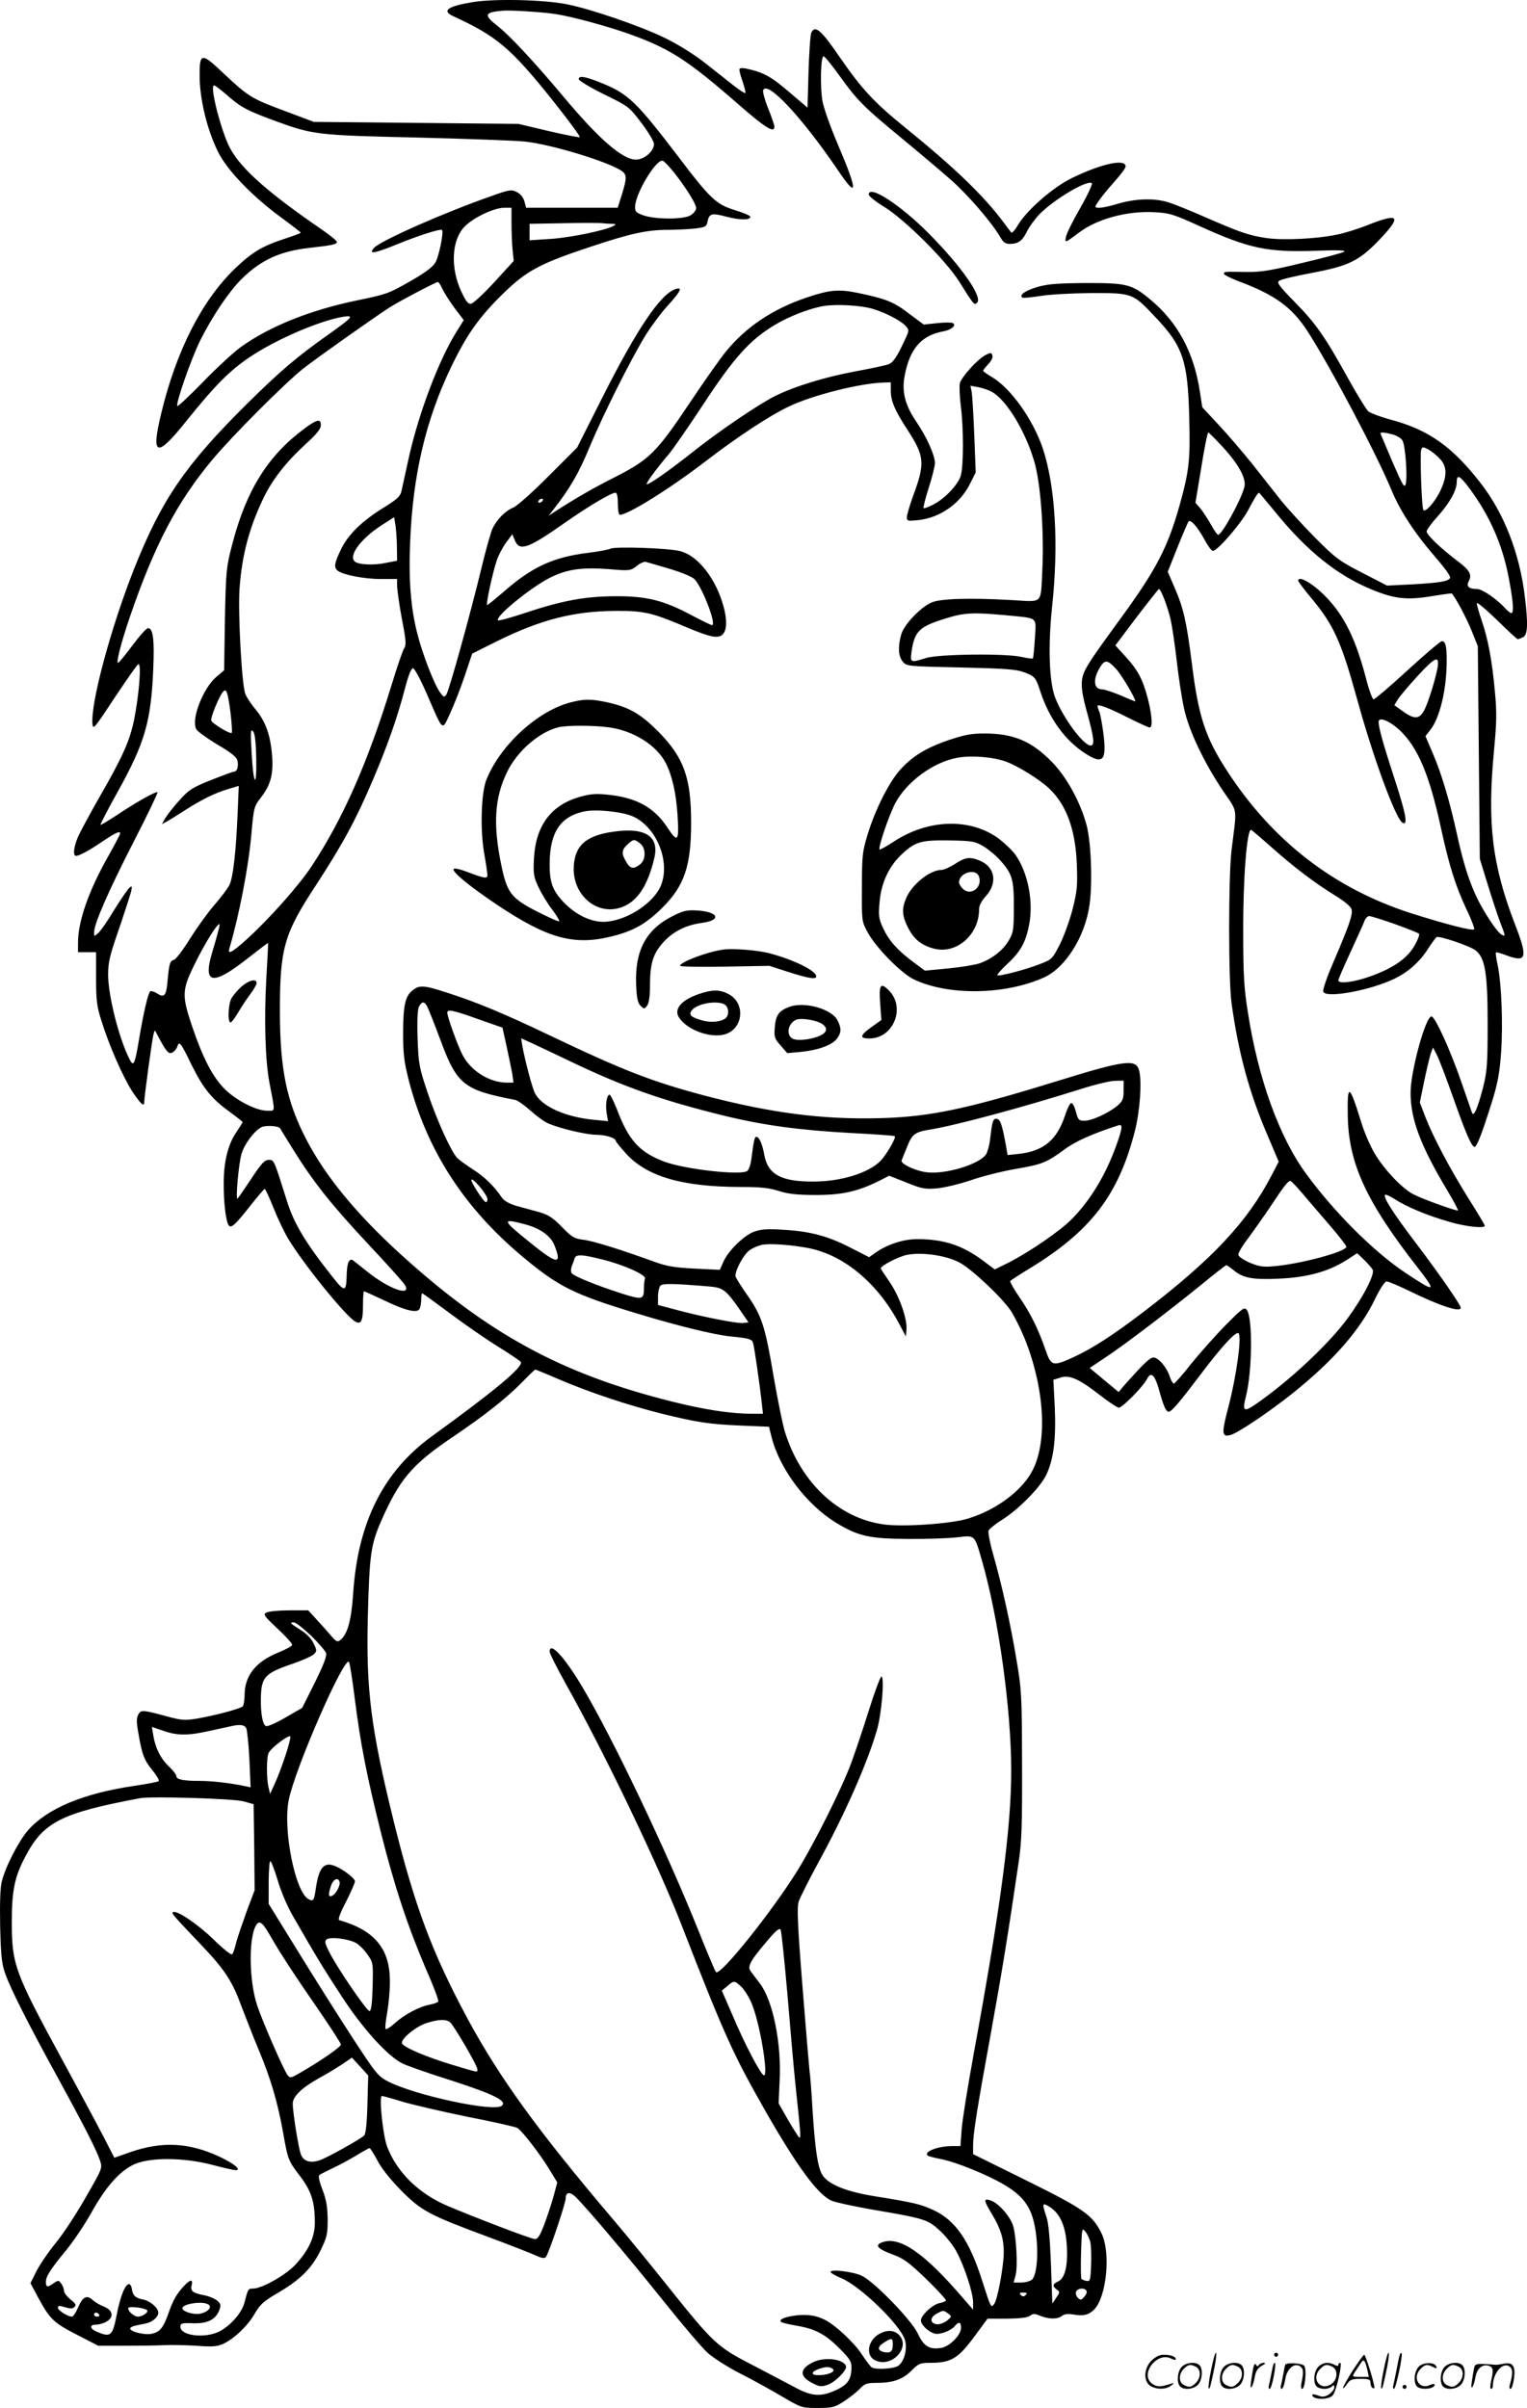 <svg version="1.0" xmlns="http://www.w3.org/2000/svg"
  viewBox="0 0 760.886 1200.047"
 preserveAspectRatio="xMidYMid meet">
<g transform="translate(-1.125,1200.547) scale(0.1,-0.1)"
fill="#000000" stroke="none">
<path d="M2367 11995 c-126 -21 -157 -43 -96 -71 214 -98 285 -158 488 -411
83 -104 146 -190 141 -191 -6 -2 -77 12 -158 31 l-147 35 -510 5 -510 5 -149
56 c-161 60 -178 70 -303 188 -110 104 -118 102 -117 -22 2 -116 38 -262 91
-370 45 -92 170 -222 316 -329 53 -39 97 -73 97 -75 0 -3 -37 -16 -82 -31
-112 -37 -160 -66 -247 -149 -164 -159 -291 -408 -366 -719 -53 -218 -24 -227
127 -37 139 173 214 249 314 316 133 89 349 182 467 201 55 8 45 -3 -73 -87
-163 -115 -246 -187 -411 -350 -305 -303 -422 -474 -559 -818 -117 -296 -218
-672 -208 -775 3 -30 10 -21 109 129 59 89 112 165 119 169 17 10 5 -146 -20
-274 -22 -107 -56 -185 -176 -393 -46 -81 -93 -168 -104 -193 -22 -51 -26 -95
-10 -95 16 0 68 28 132 72 66 44 88 54 88 40 0 -5 -27 -56 -59 -113 -98 -173
-151 -325 -151 -431 l0 -48 45 0 45 0 0 -129 c0 -112 4 -141 26 -211 39 -126
109 -284 155 -355 43 -64 59 -78 59 -51 0 24 40 320 47 340 5 19 6 19 15 0 48
-91 59 -104 78 -94 10 5 22 19 25 31 9 28 17 19 70 -91 58 -117 99 -169 187
-233 37 -27 68 -51 68 -54 0 -2 -13 -23 -29 -47 -43 -61 -64 -146 -65 -251 -1
-98 10 -192 24 -215 12 -19 32 -1 113 102 34 43 64 78 67 78 4 0 23 -42 44
-94 20 -51 53 -120 72 -152 76 -127 289 -390 336 -415 29 -16 38 3 38 84 0 37
2 67 5 67 3 0 47 -20 98 -44 105 -51 165 -66 178 -45 5 8 9 29 9 47 0 17 2 32
5 32 3 0 64 -45 137 -99 72 -54 180 -129 240 -166 60 -37 111 -72 114 -77 15
-23 -126 -141 -445 -372 -240 -175 -367 -428 -390 -782 -9 -134 -28 -203 -64
-232 -13 -11 -20 -9 -44 19 -15 18 -48 55 -72 81 l-44 48 -94 0 c-52 0 -103
-5 -114 -11 -18 -9 -13 -16 56 -81 42 -39 74 -75 72 -81 -2 -6 -34 -23 -71
-38 -110 -45 -165 -114 -166 -209 0 -25 -4 -50 -8 -57 -8 -12 -129 -45 -232
-63 -57 -9 -75 -8 -145 11 -125 34 -132 34 -145 9 -9 -17 -9 -38 0 -88 19
-111 29 -138 70 -188 22 -27 36 -51 32 -55 -4 -4 -57 -14 -117 -23 -256 -37
-437 -112 -534 -222 -47 -54 -113 -182 -131 -256 -8 -30 -10 -109 -8 -225 4
-151 8 -187 27 -238 27 -76 117 -253 264 -521 134 -245 189 -354 207 -407 12
-37 11 -39 -72 -183 -45 -80 -113 -183 -150 -228 -37 -45 -80 -109 -96 -141
l-29 -58 38 -71 c59 -109 77 -126 193 -186 l107 -55 132 0 c73 0 161 1 197 3
36 2 108 0 160 -3 74 -6 103 -4 130 8 53 22 128 93 161 153 26 44 43 60 107
98 115 66 175 124 219 213 33 68 37 82 37 156 -1 63 -6 98 -26 150 -18 47 -22
69 -14 74 6 4 38 20 71 36 33 15 85 44 116 63 31 19 59 34 62 34 3 0 21 -28
39 -62 20 -39 65 -95 118 -149 101 -102 138 -122 435 -232 110 -41 217 -83
238 -93 26 -12 40 -15 48 -7 13 13 99 268 99 293 0 30 20 34 47 9 48 -45 262
-298 437 -517 96 -120 197 -239 224 -263 27 -24 100 -71 163 -103 63 -32 157
-84 209 -115 94 -55 96 -56 175 -56 74 0 85 3 130 32 28 18 64 46 80 63 25 26
35 30 84 30 82 0 130 17 174 61 37 37 43 39 101 39 96 1 132 22 211 129 l67
91 97 0 c66 1 102 5 114 14 16 12 24 12 52 0 43 -17 85 -18 108 0 11 9 30 11
55 7 52 -9 77 -3 105 24 62 63 84 283 37 380 -45 92 -88 122 -375 264 l-265
131 0 42 c0 59 19 180 89 563 54 298 86 494 138 850 15 99 18 183 17 485 -1
347 -2 373 -28 525 -30 181 -73 374 -116 524 -16 56 -26 109 -23 118 3 8 33
33 67 54 84 53 191 162 221 225 36 76 49 177 42 336 l-7 137 35 11 c45 15 93
-6 199 -89 43 -33 85 -61 92 -61 18 0 121 105 140 142 20 40 39 23 60 -51 23
-84 35 -111 49 -111 14 0 53 46 162 190 103 137 174 213 186 201 16 -16 -10
-209 -49 -360 -37 -141 -36 -159 9 -147 35 9 186 110 307 206 204 163 338 316
413 472 23 48 48 87 57 87 8 1 57 -20 109 -45 157 -77 261 -111 261 -86 0 14
-108 170 -221 319 -113 149 -163 226 -157 243 1 5 23 -4 48 -20 58 -38 162
-82 274 -114 82 -24 176 -34 176 -19 0 3 -36 64 -81 135 -96 154 -176 306
-215 406 l-28 73 23 112 c13 62 28 123 33 137 l10 25 20 -39 c11 -22 47 -117
80 -210 63 -179 92 -246 107 -246 12 0 40 76 88 229 28 91 37 143 44 241 10
145 2 337 -16 430 -8 36 -12 67 -10 69 3 2 24 -4 48 -13 105 -40 113 -17 48
151 -115 299 -140 504 -105 872 13 138 14 187 4 291 -14 156 -35 265 -66 354
-13 38 -24 76 -24 85 0 8 44 -29 99 -82 54 -53 101 -97 105 -97 4 0 16 5 27
10 23 13 25 66 8 205 -26 212 -102 408 -214 555 -144 188 -263 273 -454 324
-52 14 -102 33 -112 42 -10 9 -55 82 -100 163 -116 210 -161 274 -266 381 -79
81 -91 97 -78 106 9 7 81 24 161 39 187 35 237 60 338 165 113 119 101 136
-55 75 -49 -20 -120 -42 -157 -49 -100 -21 -267 -29 -349 -17 -89 13 -131 28
-297 100 -72 32 -156 66 -186 76 -71 24 -165 22 -255 -4 -69 -21 -115 -27
-115 -15 0 10 42 66 97 127 29 33 53 65 53 73 0 40 -120 14 -268 -58 -94 -46
-225 -160 -269 -235 -14 -24 -29 -41 -33 -36 -3 4 -22 28 -40 53 -101 134
-242 270 -490 471 -155 126 -214 190 -324 349 -93 136 -123 162 -142 123 -5
-10 -11 -98 -14 -196 l-5 -178 -94 80 c-89 76 -125 96 -213 115 -15 3 -29 3
-32 -2 -2 -4 4 -32 15 -61 10 -30 17 -57 14 -59 -2 -3 -27 13 -54 34 -27 21
-91 72 -142 112 -58 46 -135 94 -204 128 -121 59 -367 144 -488 168 -112 23
-360 29 -470 11z m415 -60 c77 -12 232 -54 339 -90 222 -77 309 -132 569 -359
135 -118 180 -146 180 -112 0 8 -14 49 -31 91 -17 42 -28 83 -25 91 20 51 194
-136 372 -398 100 -149 101 -109 3 121 -41 96 -75 192 -80 226 -12 74 -8 220
6 220 6 0 40 -43 78 -95 88 -123 121 -157 307 -310 85 -70 199 -166 252 -213
90 -81 200 -209 244 -284 14 -25 25 -33 47 -33 42 0 63 15 86 63 11 23 40 62
63 86 74 75 240 173 260 153 4 -4 -22 -60 -58 -123 -36 -62 -68 -127 -71 -143
-7 -33 -5 -32 63 19 90 69 240 110 375 103 78 -4 95 -9 229 -70 247 -112 338
-131 583 -122 108 4 147 2 136 -5 -9 -6 -103 -31 -209 -56 -157 -38 -207 -46
-278 -45 -112 2 -112 2 -112 -9 0 -5 33 -22 73 -37 181 -68 264 -128 342 -247
110 -169 345 -613 419 -792 44 -107 118 -219 221 -338 43 -49 75 -93 72 -101
-7 -18 -51 -25 -193 -33 l-121 -6 -124 64 c-115 59 -132 72 -234 174 -60 61
-137 145 -170 186 -33 42 -99 125 -146 185 -48 60 -123 147 -167 194 l-80 86
-12 78 c-29 194 -111 346 -246 458 -93 77 -115 83 -319 83 -144 -1 -192 -5
-242 -19 -61 -18 -93 -39 -79 -53 3 -4 43 0 89 7 48 8 155 14 257 15 207 0
205 1 324 -126 131 -139 156 -213 163 -490 6 -216 0 -269 -48 -442 -59 -209
-115 -318 -289 -557 -175 -240 -193 -268 -198 -321 -3 -33 5 -79 27 -158 34
-124 38 -161 17 -161 -36 0 -138 138 -177 239 -30 78 -36 258 -15 455 33 309
16 596 -46 785 -49 146 -160 302 -255 358 -24 14 -43 28 -43 31 0 3 12 18 26
33 16 17 24 34 20 44 -5 14 -9 14 -34 1 -39 -20 -120 -109 -128 -141 -3 -14
-1 -66 5 -114 14 -110 14 -294 0 -345 -13 -45 -79 -116 -139 -146 -23 -12 -44
-19 -47 -17 -2 3 9 48 26 101 17 53 31 109 31 124 -1 40 -40 128 -93 206 -56
82 -73 150 -58 228 25 135 83 202 192 222 41 7 67 30 49 41 -6 4 -42 4 -79 0
l-67 -7 -75 56 c-76 58 -115 73 -255 102 -92 19 -140 15 -249 -22 -172 -57
-307 -148 -407 -271 -30 -37 -114 -156 -185 -263 -160 -239 -197 -275 -363
-360 -109 -55 -195 -104 -305 -175 l-30 -20 27 35 c78 100 124 178 176 305 68
163 209 445 281 561 28 45 77 111 111 148 64 71 74 92 38 81 -74 -23 -191
-195 -365 -540 l-126 -250 -142 -142 c-78 -79 -157 -149 -176 -157 -39 -16
-80 -57 -103 -103 -8 -17 -34 -107 -56 -200 -57 -235 -161 -610 -175 -630 -10
-14 -14 -12 -32 13 -29 41 -88 194 -112 291 -33 127 -44 269 -36 456 13 335
78 611 205 875 78 162 141 250 259 365 118 115 184 150 448 237 191 63 269 80
374 80 36 0 94 3 128 6 59 7 62 9 68 36 8 40 22 43 96 23 65 -17 118 -17 117
0 0 6 -34 20 -76 33 -94 29 -123 56 -283 267 -205 269 -248 311 -373 363 -87
36 -123 43 -123 23 0 -7 56 -41 125 -75 124 -61 125 -61 188 -144 34 -45 62
-92 62 -104 0 -36 -48 -78 -90 -78 -67 0 -186 104 -362 315 -140 167 -266 303
-326 350 -72 56 -68 69 23 77 36 4 207 -7 267 -17z m-1638 -405 c69 -60 96
-75 246 -130 181 -66 206 -69 700 -80 245 -6 486 -15 537 -20 130 -14 408 -98
480 -145 28 -19 29 -35 3 -119 l-21 -66 -228 0 -228 0 -9 33 c-6 20 -20 37
-39 46 -26 13 -37 11 -129 -22 -231 -81 -549 -221 -581 -257 -30 -33 -1 -29
110 16 112 46 222 81 229 73 9 -10 -16 -135 -34 -163 -13 -22 -55 -53 -128
-94 -101 -58 -117 -64 -254 -92 -240 -49 -444 -131 -588 -235 -36 -26 -120
-104 -187 -173 -67 -69 -125 -123 -128 -120 -10 10 70 239 115 329 61 121 140
238 203 302 97 96 191 140 339 157 117 13 138 18 138 30 0 5 -34 33 -76 62
-268 184 -401 302 -456 404 -44 82 -104 314 -80 314 5 0 35 -23 66 -50z m2229
-388 c61 -79 107 -153 107 -174 0 -10 -12 -26 -27 -35 -34 -22 -177 -22 -238
0 -35 13 -40 18 -39 45 4 69 107 238 138 226 8 -3 34 -31 59 -62z m-813 -246
c0 -40 2 -100 5 -132 l6 -59 -96 -105 c-53 -58 -105 -106 -116 -108 -15 -3
-25 10 -48 58 -57 120 -50 260 16 327 45 45 146 93 196 93 l37 0 0 -74z m504
-6 c18 -1 18 -2 5 -10 -38 -22 -212 -58 -311 -65 l-108 -7 0 41 0 41 168 3
c92 2 180 2 196 0 16 -2 38 -3 50 -3z m-849 -323 c8 -18 35 -61 60 -95 l47
-62 -30 -48 c-92 -143 -197 -420 -247 -652 -15 -69 -30 -138 -34 -155 -6 -24
-24 -40 -89 -80 -107 -66 -178 -135 -213 -210 -32 -67 -35 -87 -16 -103 25
-21 132 -42 214 -42 l83 0 0 -37 c1 -21 11 -94 24 -163 21 -108 22 -128 11
-146 -8 -12 -37 -98 -65 -190 -116 -378 -240 -659 -395 -894 -66 -100 -213
-265 -328 -369 -69 -62 -92 -75 -83 -43 48 162 95 404 109 562 13 144 13 145
50 193 47 62 61 113 54 207 -8 101 -32 169 -80 227 -22 26 -46 62 -53 79 -18
42 -38 411 -29 529 12 163 47 296 116 442 46 97 113 183 214 276 54 49 75 75
75 93 0 35 -20 30 -88 -21 -178 -134 -285 -306 -354 -574 -29 -111 -31 -128
-36 -371 l-4 -255 -39 -33 c-67 -58 -126 -211 -100 -260 6 -12 54 -46 105 -77
67 -39 96 -62 100 -79 7 -28 -1 -56 -16 -56 -6 0 -57 -19 -115 -42 -93 -37
-110 -48 -156 -99 -29 -31 -60 -72 -71 -89 l-18 -32 22 12 c13 7 52 31 89 55
87 56 154 89 219 108 l53 16 -6 -142 c-8 -187 -22 -312 -40 -351 -8 -17 -42
-62 -76 -101 -33 -38 -88 -115 -122 -169 -33 -54 -69 -101 -79 -104 -20 -5
-24 -19 -32 -106 -6 -72 -16 -85 -51 -62 -14 9 -30 14 -35 11 -10 -6 -33 -102
-56 -240 -21 -125 -27 -138 -47 -99 -53 104 -107 317 -107 423 1 66 5 86 64
256 24 72 47 143 51 159 5 26 4 28 -9 17 -8 -7 -42 -56 -75 -109 -32 -54 -68
-106 -80 -116 -21 -19 -21 -19 -21 3 0 42 72 207 196 449 69 134 123 247 120
249 -6 7 -111 -52 -206 -116 -41 -27 -76 -48 -78 -46 -2 2 37 77 87 167 135
243 165 349 176 612 6 145 -1 201 -26 201 -8 0 -42 -38 -77 -85 -35 -47 -67
-86 -72 -88 -12 -5 13 96 58 228 123 359 235 573 411 784 100 120 357 377 451
453 65 51 347 251 435 308 42 27 228 125 238 125 4 0 14 -15 22 -33z m2146
-101 c63 -19 140 -59 163 -85 20 -22 19 -22 -19 -101 -27 -56 -46 -82 -64 -89
-14 -6 -89 -22 -166 -36 -152 -28 -308 -76 -405 -125 -83 -42 -283 -178 -408
-278 -115 -91 -221 -166 -228 -159 -5 4 46 74 112 152 23 28 102 142 176 255
146 222 226 311 345 383 71 44 174 84 246 97 65 11 187 4 248 -14z m89 -408
c0 -51 20 -98 82 -193 87 -134 90 -167 28 -334 -16 -45 -30 -92 -30 -103 0
-19 4 -20 54 -15 111 11 213 83 262 184 l27 54 -7 185 c-4 102 -10 199 -13
216 l-6 31 39 -7 c21 -4 50 -14 65 -22 72 -37 169 -194 214 -349 32 -108 49
-350 40 -540 -9 -175 7 -159 -154 -150 -213 12 -359 7 -400 -13 -55 -25 -135
-110 -149 -158 -17 -60 -15 -108 7 -135 19 -24 21 -24 288 -30 219 -5 277 -9
315 -23 56 -21 60 -26 83 -96 44 -135 123 -245 225 -310 87 -56 106 -35 90 95
-6 47 -15 97 -20 111 -6 14 -10 28 -10 31 0 12 60 -11 152 -58 54 -27 102 -49
108 -49 16 0 12 60 -9 143 -26 98 -49 142 -111 210 l-51 56 106 141 c59 77
109 140 111 140 10 0 44 -89 58 -151 8 -35 22 -129 31 -209 9 -80 25 -185 36
-234 23 -110 100 -271 194 -411 76 -113 70 -76 43 -295 -16 -132 -16 -651 0
-765 35 -251 89 -448 179 -657 l56 -132 -34 -65 c-120 -233 -296 -421 -639
-683 -155 -118 -251 -180 -345 -224 -108 -50 -116 -48 -144 34 -36 103 -73
180 -129 261 -28 41 -49 78 -47 82 3 4 50 35 105 68 299 184 435 363 516 679
26 100 36 251 21 304 -16 57 -71 50 -404 -53 -456 -141 -636 -179 -883 -186
-288 -8 -545 25 -880 113 -262 70 -402 124 -775 302 -230 110 -359 163 -508
211 -114 37 -136 38 -170 11 -37 -29 -47 -76 -47 -217 0 -102 5 -140 29 -235
90 -344 272 -628 561 -871 183 -154 259 -192 577 -288 211 -64 386 -106 466
-114 91 -9 105 -13 111 -33 6 -20 32 -201 42 -289 l7 -63 -59 0 c-101 0 -233
20 -396 61 -550 138 -913 336 -1353 736 -218 199 -373 387 -468 571 -98 189
-131 349 -131 642 0 310 21 382 179 623 133 204 200 327 284 525 73 171 122
311 159 452 18 69 32 105 41 105 8 0 37 -54 70 -130 83 -191 74 -183 115 -95
19 41 52 125 73 187 l37 111 122 61 c218 108 383 151 594 152 133 1 178 -9
315 -66 134 -57 172 -68 200 -61 44 11 46 90 5 200 -44 116 -123 206 -200 225
-58 15 -325 24 -347 12 -11 -5 -63 -15 -114 -21 -170 -21 -277 -70 -416 -192
-43 -37 -81 -68 -84 -68 -8 0 25 154 47 221 8 25 29 65 46 89 l32 43 13 -31
c23 -56 67 -40 250 89 114 80 230 149 251 149 8 0 12 -20 12 -55 0 -31 4 -55
10 -55 41 0 249 130 425 265 160 123 322 230 420 276 119 56 349 114 468 118
l37 1 0 -42z m1654 -280 c83 -91 120 -161 107 -203 -20 -70 -112 -235 -130
-235 -4 0 -20 22 -35 50 -15 27 -39 63 -52 80 l-26 30 29 175 c15 96 31 175
35 175 3 0 36 -33 72 -72z m848 62 c21 -6 43 -20 48 -31 14 -25 25 -178 16
-214 -6 -25 -14 -12 -67 110 -32 76 -59 139 -59 141 0 7 24 4 62 -6z m233
-120 c38 -39 38 -88 2 -163 -27 -55 -72 -105 -83 -94 -9 9 -18 281 -11 302 6
14 10 14 34 1 16 -8 41 -28 58 -46z m151 -152 c99 -135 162 -277 193 -442 22
-113 27 -176 13 -176 -5 0 -17 10 -28 21 -41 47 -117 99 -142 99 -42 0 -56 13
-42 39 17 33 5 55 -58 102 -82 62 -152 129 -152 146 0 8 25 42 55 75 60 67 95
130 95 171 0 41 16 33 66 -35z m-973 -111 c161 -199 314 -321 489 -392 109
-44 169 -51 292 -31 54 9 100 15 101 14 21 -23 72 -120 98 -183 l32 -80 5
-530 5 -530 37 -120 c20 -66 48 -151 62 -189 30 -80 30 -77 12 -70 -22 8 -94
117 -131 197 -38 83 -65 172 -95 310 -34 155 -76 298 -118 395 l-38 89 23 29
c49 61 83 204 83 349 0 71 -6 95 -24 95 -7 0 -84 -65 -171 -145 -87 -80 -164
-145 -169 -145 -6 0 -24 48 -39 108 -51 194 -108 310 -200 404 -64 66 -137
108 -137 79 0 -4 30 -44 66 -87 112 -135 148 -215 229 -508 77 -281 190 -590
224 -610 29 -18 19 39 -37 212 -66 202 -89 288 -79 298 13 13 57 -8 101 -48
91 -85 149 -221 206 -483 41 -190 73 -292 127 -408 26 -53 43 -100 40 -103 -9
-9 -144 26 -317 81 -381 123 -686 358 -912 705 -110 168 -145 273 -178 540
-26 205 -41 273 -85 375 l-35 81 49 123 c27 67 52 125 55 128 11 11 46 -30 78
-89 17 -32 36 -58 43 -58 23 0 140 136 175 202 31 59 49 88 55 88 1 0 36 -42
78 -93z m-3648 53 c-3 -5 -11 -10 -16 -10 -6 0 -7 5 -4 10 3 6 11 10 16 10 6
0 7 -4 4 -10z m-726 -232 l1 -67 -57 -11 c-61 -13 -138 -9 -155 8 -30 30 31
112 132 178 l65 42 7 -41 c3 -23 7 -72 7 -109z m1361 -108 c66 -20 112 -40
124 -53 41 -48 109 -227 85 -227 -5 0 -50 22 -101 49 -140 75 -225 96 -383 95
-152 -1 -264 -22 -453 -85 -68 -23 -126 -38 -129 -35 -17 17 160 162 258 212
86 43 158 53 295 43 104 -9 107 -8 138 16 17 14 38 23 46 20 8 -2 62 -18 120
-35z m1665 -230 c175 -17 159 -5 153 -116 -3 -52 -8 -97 -10 -100 -3 -2 -27 1
-54 7 -76 19 -416 15 -479 -5 -76 -24 -79 -23 -72 29 15 106 38 128 176 170
87 27 132 29 286 15z m2159 -265 c-10 -53 -45 -169 -65 -207 -24 -48 -50 -49
-108 -7 l-42 30 19 31 c11 17 57 71 102 120 85 92 105 99 94 33z m-1600 -5
c29 -32 104 -160 93 -160 -1 0 -34 13 -72 30 -39 16 -80 30 -92 30 -44 0 -47
53 -8 114 23 35 36 33 79 -14z m-4414 -218 c6 -51 9 -96 6 -99 -7 -8 -96 46
-102 61 -5 14 38 119 58 143 17 21 24 2 38 -105z m128 -225 c3 -157 -14 -137
-23 28 -6 101 -5 118 6 107 10 -9 15 -48 17 -135z m5058 -443 c111 -99 219
-181 322 -244 45 -28 75 -53 78 -67 7 -25 -12 -79 -92 -266 -31 -71 -53 -136
-49 -144 12 -34 232 6 353 64 69 33 126 83 169 150 18 28 37 54 42 58 14 8
167 -44 195 -66 47 -37 60 -112 60 -364 0 -207 -3 -239 -23 -320 -27 -103 -46
-148 -55 -125 -3 8 -26 76 -52 150 -55 160 -132 330 -150 330 -29 0 -104 -272
-104 -381 0 -131 49 -263 184 -488 31 -52 54 -96 52 -98 -5 -5 -175 56 -221
80 -56 28 -146 123 -194 204 -22 37 -52 106 -66 153 -60 194 -71 200 -68 37 3
-236 90 -427 343 -752 102 -131 97 -134 -51 -36 -158 104 -358 303 -499 496
-135 184 -240 476 -291 807 -19 118 -23 187 -23 398 -1 265 18 510 39 510 2 0
48 -39 101 -86z m616 -384 c62 -22 116 -44 120 -48 4 -4 -6 -31 -23 -60 -36
-64 -108 -113 -224 -154 -80 -28 -155 -37 -155 -18 0 5 27 68 60 139 33 72 65
142 70 156 5 14 16 25 24 25 8 0 66 -18 128 -40z m-5864 -37 c-5 -21 -18 -67
-29 -102 -49 -164 1 -171 185 -25 50 39 92 71 93 70 1 -1 -3 -82 -9 -181 -11
-205 -5 -407 16 -516 29 -152 31 -139 -12 -139 -54 0 -155 52 -211 108 -60 60
-109 155 -162 311 -53 158 -52 182 15 317 47 96 108 194 120 194 3 0 0 -17 -6
-37z m1042 -374 c6 -11 36 -86 66 -167 82 -222 116 -249 372 -298 12 -2 47
-27 77 -54 30 -27 71 -57 92 -65 60 -25 188 -55 237 -55 45 0 96 -16 96 -31 0
-4 23 -32 51 -63 104 -114 279 -165 566 -166 103 0 145 -4 195 -20 48 -15 91
-20 186 -20 131 0 210 18 319 73 l45 23 86 -34 c76 -31 93 -34 151 -29 37 3
112 21 171 41 58 20 158 45 223 56 129 22 153 31 244 98 52 39 137 77 266 119
24 8 22 -12 -9 -99 -54 -150 -130 -275 -224 -370 -62 -61 -206 -160 -313 -215
l-69 -34 -52 39 c-107 81 -200 112 -335 112 -70 0 -150 -27 -208 -68 l-31 -22
-96 49 c-111 57 -201 81 -338 88 -78 5 -107 2 -142 -11 -51 -20 -130 -98 -152
-153 l-16 -36 -123 6 c-98 5 -138 11 -197 32 -173 63 -314 107 -361 112 -45 6
-56 12 -106 64 -45 46 -67 60 -111 73 -30 8 -81 22 -113 31 -38 11 -63 25 -75
42 -40 59 -88 105 -145 141 -34 22 -70 48 -79 58 -32 37 -99 185 -145 321 -44
131 -46 145 -51 274 -3 91 0 143 7 158 15 27 27 27 41 0z m255 -63 l120 -42
21 -95 c11 -52 24 -113 28 -136 l6 -43 -33 0 c-87 0 -181 59 -222 140 -25 49
-75 189 -75 209 0 18 30 12 155 -33z m460 -211 c268 -128 453 -193 765 -270
197 -48 375 -72 630 -86 118 -6 217 -13 220 -16 8 -7 -43 -94 -71 -123 -61
-61 -198 -103 -334 -103 -160 -1 -227 35 -245 131 -10 57 -26 92 -40 92 -9 0
-13 -19 -25 -112 -3 -25 -12 -52 -20 -58 -29 -24 -311 8 -413 46 -124 47 -178
105 -237 262 -16 39 -32 72 -36 72 -14 0 -22 -48 -15 -92 l7 -40 -73 7 c-141
14 -258 67 -291 132 -14 27 -49 160 -63 236 l-6 38 53 -24 c30 -14 117 -55
194 -92z m2755 -144 c0 -43 -4 -53 -32 -77 -44 -36 -126 -74 -163 -74 -28 0
-32 4 -43 46 -7 26 -17 44 -24 42 -6 -2 -20 -30 -30 -62 -40 -121 -106 -177
-229 -191 l-57 -6 -12 68 c-17 89 -26 113 -45 113 -16 0 -20 -15 -30 -100 -3
-30 -13 -65 -20 -77 -33 -50 -201 -101 -295 -90 -58 7 -134 43 -126 60 3 7 15
38 28 69 24 61 39 72 113 84 126 20 460 110 755 203 69 22 144 40 168 40 l42
1 0 -49z m-4202 -190 c1 -3 32 -53 68 -111 99 -158 185 -267 373 -468 94 -100
175 -191 181 -202 31 -58 -81 -18 -186 66 -33 26 -65 52 -72 57 -19 15 -31 -8
-33 -63 -2 -97 -8 -98 -75 -13 -131 166 -188 261 -223 373 -66 210 -64 205
-91 205 -20 0 -36 -17 -86 -93 -34 -51 -65 -96 -69 -100 -11 -11 5 174 20 224
14 47 61 111 97 131 22 12 90 8 96 -6z m1032 -351 c0 -13 -4 -18 -11 -14 -14
9 -69 95 -69 108 1 21 80 -73 80 -94z m4061 28 c29 -35 91 -106 136 -159 46
-53 83 -101 83 -107 0 -24 -224 -85 -360 -97 -54 -5 -74 -2 -120 17 -30 13
-56 30 -58 39 -2 9 19 45 46 80 26 35 77 107 112 159 68 103 89 130 101 130 4
0 31 -28 60 -62z m-3878 -153 c79 -20 132 -58 151 -106 39 -98 14 -96 -119 12
-143 115 -146 124 -32 94z m1419 -120 c178 -36 347 -178 454 -385 l29 -55 3
33 c5 53 -34 165 -83 237 -25 36 -45 67 -45 69 0 13 84 57 128 67 75 16 198
-2 265 -38 64 -35 215 -178 257 -243 17 -27 47 -87 66 -133 98 -242 116 -506
43 -654 -50 -104 -185 -205 -329 -247 -83 -25 -320 -41 -414 -28 -225 30 -416
209 -494 463 -11 36 -36 160 -56 275 -42 250 -59 301 -129 402 -30 42 -56 85
-60 94 -8 23 39 113 71 134 15 10 40 21 57 25 38 9 149 1 237 -16z m2809 -107
c12 -22 -46 -135 -125 -243 -96 -131 -297 -318 -464 -432 -54 -36 -61 -29 -42
45 31 124 34 390 4 429 -12 16 -21 10 -107 -77 -51 -52 -128 -139 -171 -192
-42 -54 -81 -98 -86 -98 -4 0 -14 16 -20 35 -15 47 -57 95 -81 95 -18 0 -46
-27 -141 -133 l-33 -39 -72 60 -72 60 72 48 c95 62 320 234 477 361 69 57 128
103 132 103 3 0 19 -11 35 -24 48 -40 95 -49 227 -43 140 6 246 35 336 92 l54
35 34 -33 c18 -17 38 -40 43 -49z m-3844 52 c108 -26 226 -78 218 -97 -3 -8
-5 -29 -5 -46 0 -59 -7 -61 -114 -27 -127 41 -237 86 -247 101 -4 7 -3 22 1
33 5 12 11 29 14 39 7 22 32 22 133 -3z m539 -136 c69 -6 82 -16 154 -119 l41
-60 -28 -3 c-31 -3 -208 32 -341 68 l-82 22 0 42 c0 23 6 48 12 54 12 12 66
11 244 -4z m-737 -468 c147 -62 327 -122 496 -165 179 -44 236 -53 394 -60
l144 -6 13 -52 c41 -161 175 -337 322 -427 111 -67 166 -79 357 -80 94 -1 204
3 246 8 90 10 85 16 124 -119 82 -285 145 -736 145 -1044 0 -284 -52 -676
-186 -1406 -30 -165 -58 -337 -61 -383 l-6 -82 -41 0 c-70 0 -142 -27 -123
-47 3 -3 36 -12 73 -19 75 -16 222 -76 305 -124 78 -46 116 -87 140 -149 37
-97 38 -290 3 -326 -9 -8 -33 -15 -54 -15 l-38 0 10 37 c11 42 4 186 -12 244
-13 46 -72 114 -110 127 -39 14 -39 4 4 -67 44 -73 59 -124 59 -191 -1 -72
-31 -234 -48 -257 -16 -21 -16 -20 -60 117 -63 198 -132 298 -238 349 -66 31
-97 39 -297 71 -143 23 -234 60 -262 108 -22 38 -35 121 -48 322 -5 91 -12
179 -15 195 -2 17 -18 205 -35 419 -25 314 -28 396 -19 425 7 20 51 108 99
196 129 236 240 486 290 655 24 80 40 270 23 270 -5 0 -33 -75 -62 -167 -29
-93 -69 -211 -88 -263 -46 -125 -182 -397 -267 -535 -127 -205 -386 -529 -407
-508 -5 5 -46 103 -92 218 -155 387 -427 958 -577 1208 -87 146 -160 224 -160
171 0 -9 37 -82 82 -163 193 -344 459 -899 576 -1201 214 -550 256 -642 417
-925 162 -283 264 -420 332 -448 21 -8 108 -27 193 -42 269 -46 283 -50 343
-105 30 -27 68 -75 85 -107 40 -75 82 -205 82 -252 l0 -36 -48 55 c-194 227
-319 314 -406 280 -39 -14 -21 -33 58 -62 51 -19 78 -39 163 -121 57 -55 100
-103 98 -107 -3 -4 -18 -10 -34 -13 -34 -7 -91 -61 -91 -86 0 -21 36 -56 67
-65 25 -8 82 13 102 37 19 24 31 21 31 -8 0 -37 -57 -94 -100 -101 -58 -9 -86
8 -116 73 -32 67 -217 258 -279 287 -42 20 -155 34 -155 19 0 -5 24 -19 53
-31 94 -39 292 -230 317 -307 14 -43 -2 -108 -33 -130 -22 -15 -113 -21 -133
-7 -6 4 -28 33 -49 65 -38 58 -130 144 -183 171 -42 22 -90 29 -146 22 -54 -7
-85 -20 -73 -32 3 -4 41 -13 83 -20 91 -16 140 -43 214 -118 48 -49 55 -61 54
-94 -2 -56 -19 -81 -77 -108 -76 -35 -122 -32 -209 16 -40 21 -136 72 -213
112 -169 87 -190 107 -407 378 -85 107 -212 263 -282 345 -372 438 -565 704
-725 1000 -177 330 -262 557 -367 980 -115 466 -139 659 -130 1021 8 311 15
361 66 478 93 212 155 284 363 424 159 108 259 187 342 271 33 34 61 61 64 61
2 0 61 -24 130 -54z m-1248 -1272 c38 -37 71 -76 75 -87 5 -14 -13 -60 -56
-147 l-63 -126 -83 -48 c-46 -27 -90 -46 -97 -43 -17 6 -27 62 -26 137 2 108
18 126 159 174 47 16 93 37 104 46 17 17 17 19 0 55 -11 24 -35 49 -66 68 -52
33 -56 37 -32 37 9 0 47 -30 85 -66z m218 -314 c29 -228 59 -382 131 -670 67
-267 134 -468 226 -683 36 -81 62 -152 59 -156 -2 -5 -21 -12 -42 -16 -51 -9
-126 -49 -174 -92 -22 -20 -42 -33 -46 -29 -4 3 0 41 8 84 7 42 14 113 13 158
-1 158 -77 250 -252 300 -8 2 2 31 33 91 25 49 45 95 45 103 0 8 -22 29 -48
47 -95 64 -128 45 -147 -82 -9 -63 -12 -67 -37 -54 -66 36 -128 346 -98 494
31 156 275 715 300 688 4 -4 17 -87 29 -183z m-541 -147 c5 -10 12 -80 16
-156 l6 -139 -28 6 c-78 16 -164 26 -227 26 -81 0 -115 7 -115 24 0 7 -16 28
-36 47 -41 38 -69 93 -79 156 l-7 42 56 -19 c70 -25 126 -25 235 0 47 10 95
21 106 23 43 10 65 6 73 -10z m196 -135 c-15 -46 -38 -108 -52 -138 l-25 -55
-7 30 c-12 46 -11 154 0 175 14 27 104 94 108 81 2 -6 -9 -48 -24 -93z m-209
-230 l50 -14 3 -214 2 -215 -40 -106 c-21 -59 -45 -128 -52 -155 -6 -27 -15
-53 -20 -58 -4 -6 -45 27 -95 76 -81 78 -186 148 -201 133 -6 -6 3 -16 150
-171 110 -116 148 -175 193 -299 21 -55 59 -153 86 -217 60 -144 93 -257 120
-406 25 -142 26 -144 87 -224 55 -73 72 -127 72 -229 0 -73 -31 -139 -97 -210
-48 -52 -167 -119 -210 -119 -25 0 -26 -1 -43 -68 -13 -52 -68 -115 -124 -145
-72 -37 -196 -23 -196 23 0 17 7 19 64 17 73 -2 113 19 131 68 8 23 6 30 -13
46 -13 10 -40 21 -60 25 -59 11 -73 21 -66 49 8 33 -6 32 -38 -2 -38 -41 -55
-72 -78 -138 -25 -71 -43 -93 -86 -101 -35 -6 -104 11 -104 27 0 5 11 11 25
14 14 3 37 8 53 11 33 7 62 32 62 54 0 24 -41 59 -78 66 -36 7 -49 19 -54 52
-1 12 -7 23 -13 24 -19 2 -44 -58 -62 -152 -21 -107 -30 -114 -98 -86 -37 16
-40 36 -5 36 11 0 30 5 44 11 47 22 44 60 -7 80 -18 7 -42 21 -54 32 -30 27
-50 16 -73 -38 -11 -25 -24 -45 -30 -45 -21 0 -70 31 -70 44 0 11 7 12 35 3
27 -8 38 -8 48 2 9 9 5 17 -21 37 -17 14 -32 33 -32 43 0 9 -6 26 -14 36 -12
17 -14 17 -37 2 -31 -23 -39 -21 -39 6 0 28 21 61 104 162 36 44 91 127 123
184 72 130 144 210 215 241 81 35 247 33 385 -3 56 -15 109 -27 119 -27 32 0
-11 35 -85 69 -150 69 -283 75 -437 22 l-83 -29 -52 101 c-29 56 -122 230
-207 386 -238 438 -252 476 -252 689 0 155 14 224 67 324 90 173 179 218 573
292 57 10 466 -2 515 -16z m170 -393 c15 -53 48 -131 75 -177 124 -216 152
-261 244 -402 104 -160 227 -296 302 -334 22 -11 132 -50 247 -86 213 -69 280
-103 247 -126 -43 -30 -425 52 -561 120 -54 28 -61 36 -176 212 -66 101 -188
294 -271 429 l-152 246 0 106 c0 59 4 107 8 107 5 0 21 -43 37 -95z m308 -7
c6 -18 -19 -64 -38 -71 -18 -8 -19 8 -4 52 11 31 34 42 42 19z m-341 -277 c45
-79 119 -192 242 -370 58 -85 106 -159 106 -165 0 -12 -106 -85 -204 -141 -46
-27 -49 -27 -62 -11 -21 29 -121 258 -150 343 -44 127 -45 359 -2 410 15 18
31 3 70 -66z m2573 -286 c14 -171 32 -373 40 -450 28 -264 28 -271 17 -260 -6
6 -31 46 -56 89 l-45 79 5 111 c10 187 -33 400 -98 486 -18 24 -39 51 -46 61
-18 23 -3 52 79 148 45 54 64 70 70 59 4 -7 19 -153 34 -323z m-2153 259 c16
-8 42 -33 58 -56 30 -42 31 -42 28 -162 -2 -81 -7 -121 -15 -123 -12 -4 -166
221 -204 300 -20 41 -21 49 -9 58 19 13 104 2 142 -17z m1922 -219 c15 -14 38
-50 51 -80 41 -92 88 -371 62 -362 -16 5 -96 157 -157 302 l-52 120 27 22 c33
29 36 29 69 -2z m-1451 -177 c19 -15 137 -217 137 -235 0 -17 9 -18 -125 22
-128 39 -238 85 -250 106 -12 19 68 86 124 103 58 18 93 19 114 4z m-411 -409
c-2 -90 -8 -148 -16 -156 -18 -18 -186 -112 -223 -124 -46 -15 -78 -5 -92 28
-12 30 -41 210 -41 255 0 35 44 78 128 125 37 20 90 52 117 70 l50 34 41 -45
40 -44 -4 -143z m179 11 c56 -16 202 -50 325 -75 124 -24 232 -49 242 -54 23
-12 117 -134 163 -211 l37 -61 -19 -71 c-11 -39 -32 -102 -47 -142 -22 -56
-32 -71 -47 -69 -21 1 -304 110 -434 165 -145 62 -253 169 -301 296 -21 56
-41 252 -26 252 4 0 52 -13 107 -30z m3225 -526 c49 -33 76 -97 81 -192 6
-101 -10 -162 -44 -177 -27 -12 -29 -23 -6 -40 16 -12 16 -14 -3 -41 l-19 -29
-7 194 c-5 132 -12 209 -23 240 -23 68 -21 72 21 45z m199 -177 c3 -18 5 -68
3 -112 -3 -74 -5 -80 -23 -77 -11 2 -22 7 -25 10 -3 4 -4 63 -2 132 4 124 4
125 23 102 10 -13 21 -38 24 -55z m-20 -238 c4 -5 -1 -19 -11 -30 -15 -17 -19
-18 -32 -5 -8 8 -12 22 -9 30 7 18 42 22 52 5z m-303 -21 c-9 -9 -15 -9 -24 0
-9 9 -7 12 12 12 19 0 21 -3 12 -12z m-4073 -47 c21 -13 -1 -38 -40 -46 -31
-7 -89 10 -89 27 0 22 100 37 129 19z m-306 -28 c13 -8 -21 -33 -44 -33 -19 0
-49 25 -49 42 0 11 73 4 93 -9z m3993 -18 c19 -14 18 -15 -6 -35 -14 -11 -36
-19 -50 -18 -35 4 -37 33 -3 52 35 19 35 19 59 1z m-4231 -5 c3 -5 -1 -10 -9
-10 -9 0 -16 5 -16 10 0 6 4 10 9 10 6 0 13 -4 16 -10z M4340 11036 c0 -8 35
-36 78 -62 104 -65 303 -263 371 -369 75 -120 77 -122 91 -108 29 27 -78 181
-240 344 -141 143 -300 246 -300 195z M2851 8504 c-164 -44 -347 -213 -416
-384 -26 -65 -32 -248 -11 -368 9 -50 16 -99 16 -108 0 -19 -17 -16 -103 17
-31 12 -61 19 -65 14 -12 -12 79 -87 215 -178 254 -170 386 -206 577 -157 104
26 167 62 246 140 111 110 145 208 145 425 0 225 -36 325 -164 455 -87 87
-143 120 -248 144 -86 19 -121 19 -192 0z m191 -123 c125 -16 241 -89 287
-179 31 -60 51 -149 58 -254 9 -137 2 -146 -50 -67 -67 103 -159 152 -308 165
-52 5 -82 2 -136 -14 -138 -42 -212 -143 -221 -303 -4 -77 -2 -92 21 -142 14
-30 44 -81 67 -111 24 -31 40 -59 38 -62 -3 -3 -52 19 -109 48 -130 66 -151
94 -179 228 -43 206 -35 339 28 468 50 104 161 200 256 223 43 10 169 10 248
0z m120 -443 c118 -50 190 -222 144 -342 -33 -87 -164 -175 -273 -184 -70 -6
-152 32 -215 99 -54 58 -68 97 -68 189 1 156 52 235 170 261 57 13 188 0 242
-23z M3064 7860 c-139 -20 -194 -74 -194 -188 1 -129 112 -224 226 -192 86 24
142 105 176 251 25 108 -47 153 -208 129z m137 -58 c15 -13 22 -30 22 -52 0
-22 -7 -39 -22 -52 -30 -24 -47 -23 -65 5 -29 46 -29 65 0 92 32 30 35 30 65
7z M4738 8317 c-116 -40 -183 -82 -244 -151 -54 -61 -123 -198 -160 -321 -25
-82 -28 -104 -28 -260 -1 -167 -1 -171 27 -223 39 -75 167 -206 231 -237 170
-82 451 -79 647 8 108 47 207 204 229 362 16 109 8 317 -15 400 -31 115 -100
240 -173 314 -102 104 -191 141 -337 141 -65 0 -98 -7 -177 -33z m288 -108
c61 -23 165 -88 213 -133 86 -81 132 -206 138 -381 4 -105 1 -132 -21 -220
-14 -55 -43 -134 -63 -175 -37 -72 -40 -76 -97 -98 -70 -28 -207 -64 -215 -57
-3 3 20 29 51 58 66 61 92 110 108 198 21 113 -7 256 -68 343 -15 22 -53 58
-84 82 -143 105 -355 98 -528 -18 -34 -22 -63 -38 -66 -36 -8 9 47 171 78 230
57 108 191 206 310 227 71 13 180 4 244 -20z m-115 -421 c25 -15 63 -46 83
-69 61 -67 70 -97 69 -236 0 -112 -2 -125 -26 -166 -28 -48 -85 -92 -146 -113
-22 -7 -92 -19 -156 -25 l-115 -11 -58 43 c-80 60 -120 105 -150 168 -22 48
-24 62 -18 130 8 98 48 183 116 244 65 59 94 66 235 64 110 -2 124 -4 166 -29z
M4770 7700 c-25 -16 -55 -30 -68 -30 -57 0 -148 -73 -176 -142 -22 -52 -20
-86 9 -144 29 -58 66 -89 129 -106 112 -30 226 68 226 196 0 19 12 42 35 67
58 65 44 144 -31 175 -49 21 -74 17 -124 -16z m119 -62 c20 -53 -39 -100 -79
-63 -11 10 -20 25 -20 33 0 48 83 72 99 30z M3363 7440 c-133 -67 -189 -172
-182 -343 3 -67 8 -90 22 -104 18 -17 19 -17 33 1 9 13 14 46 14 98 0 112 15
160 66 217 49 54 112 86 192 97 100 13 85 55 -22 62 -53 3 -69 -1 -123 -28z
M3615 7273 c-80 -11 -215 -62 -215 -81 0 -4 100 -6 222 -4 l223 4 96 -31 c103
-33 143 -39 137 -18 -10 30 -117 81 -234 112 -57 15 -184 25 -229 18z M4397
7006 l6 -84 -52 -37 c-55 -40 -58 -55 -8 -55 120 0 183 154 97 240 -41 41 -50
28 -43 -64z M3492 7051 c-86 -30 -125 -75 -97 -117 40 -61 153 -103 226 -84
95 26 107 158 19 202 -44 23 -81 22 -148 -1z m129 -51 c22 -12 25 -52 6 -69
-23 -18 -71 -23 -113 -12 -58 16 -71 27 -58 48 21 35 123 55 165 33z M3943
6987 c-51 -19 -66 -41 -71 -100 -4 -50 -2 -57 29 -92 l33 -38 66 6 c85 8 155
33 180 64 24 31 25 54 4 94 -29 57 -167 95 -241 66z m153 -78 c39 -19 42 -44
7 -62 -42 -22 -117 -31 -142 -18 -35 19 -23 78 19 95 22 8 83 0 116 -15z
M1215 7089 c-20 -18 -43 -45 -51 -60 -16 -31 -19 -119 -4 -119 5 0 21 21 37
48 15 26 42 67 60 91 18 24 33 50 33 57 0 24 -38 15 -75 -17z M4405 380 c-67
-27 -87 -112 -32 -138 82 -39 179 66 117 128 -21 21 -51 25 -85 10z m55 -59
c0 -35 -12 -45 -46 -37 -32 8 -31 27 4 48 37 24 42 22 42 -11z M4061 232 c-68
-34 -67 -71 2 -105 31 -16 42 -17 71 -7 38 12 99 74 93 93 -12 37 -110 48
-166 19z m98 -31 c23 -15 -29 -36 -81 -32 -27 2 -21 18 10 29 35 13 54 14 71
3z M6046 194 c-10 -47 -15 -88 -12 -91 5 -6 9 7 30 110 7 37 10 67 6 67 -4 0
-15 -39 -24 -86z M6360 270 c0 -5 5 -10 10 -10 6 0 10 5 10 10 0 6 -4 10 -10
10 -5 0 -10 -4 -10 -10z M6906 194 c-10 -47 -15 -88 -12 -91 5 -6 9 7 30 110
7 37 10 67 6 67 -4 0 -15 -39 -24 -86z M6986 269 c-3 -8 -10 -41 -16 -74 -6
-33 -14 -68 -16 -77 -3 -10 -1 -18 3 -18 10 0 46 171 38 178 -2 3 -7 -1 -9 -9z
M5749 241 c-38 -38 -41 -101 -7 -125 29 -20 79 -20 104 0 18 14 18 15 1 10
-53 -17 -69 -17 -92 -2 -69 45 21 166 94 126 12 -6 21 -7 21 -1 0 12 -25 21
-62 21 -19 0 -39 -10 -59 -29z M6750 189 c-28 -45 -49 -83 -47 -85 2 -3 12 7
21 21 14 21 24 25 66 25 43 0 50 -3 50 -19 0 -11 5 -23 10 -26 6 -3 10 -3 10
1 0 20 -44 164 -51 164 -4 0 -30 -37 -59 -81z m75 4 l7 -33 -42 0 c-42 0 -42
0 -28 23 8 12 21 32 29 44 15 25 22 18 34 -34z M5900 210 c-22 -22 -27 -79 -8
-98 19 -19 66 -14 88 8 22 22 27 79 8 98 -19 19 -66 14 -88 -8z m71 0 c25 -14
25 -54 -1 -80 -23 -23 -33 -24 -61 -10 -25 14 -25 54 1 80 23 23 33 24 61 10z
M6110 210 c-22 -22 -27 -79 -8 -98 19 -19 66 -14 88 8 22 22 27 79 8 98 -19
19 -66 14 -88 -8z m71 0 c25 -14 25 -54 -1 -80 -23 -23 -33 -24 -61 -10 -25
14 -25 54 1 80 23 23 33 24 61 10z M6256 204 c-3 -16 -8 -47 -11 -69 -8 -51
10 -26 19 27 5 27 15 42 34 53 18 10 22 14 10 15 -9 0 -20 -5 -24 -11 -5 -8
-9 -8 -14 1 -5 8 -10 3 -14 -16z M6357 223 c-2 -4 -7 -26 -11 -48 -4 -22 -9
-48 -12 -57 -3 -10 -1 -18 4 -18 4 0 14 28 20 62 11 58 10 81 -1 61z M6415
220 c-1 -3 -5 -23 -9 -45 -4 -22 -9 -48 -12 -57 -3 -10 -1 -18 4 -18 5 0 13
20 17 45 7 53 44 87 74 68 17 -11 19 -28 8 -80 -4 -18 -3 -33 2 -33 16 0 24
99 11 115 -12 14 -87 18 -95 5z M6580 210 c-22 -22 -27 -79 -8 -98 7 -7 24
-12 38 -12 14 0 31 5 38 12 9 9 12 8 12 -5 0 -9 -12 -24 -26 -34 -21 -13 -32
-15 -55 -6 -16 6 -29 8 -29 3 0 -24 81 -27 102 -2 18 19 50 162 37 162 -5 0
-9 -5 -9 -10 0 -7 -6 -7 -19 0 -30 16 -59 12 -81 -10z m71 0 c29 -16 25 -65
-6 -86 -56 -37 -103 28 -55 76 23 23 33 24 61 10z M7081 211 c-23 -23 -28 -80
-9 -99 19 -19 88 -13 88 9 0 5 -11 4 -24 -2 -54 -25 -89 38 -46 81 23 23 33
24 62 9 16 -9 19 -8 16 3 -8 22 -64 22 -87 -1z M7210 210 c-22 -22 -27 -79 -8
-98 19 -19 66 -14 88 8 22 22 27 79 8 98 -19 19 -66 14 -88 -8z m71 0 c25 -14
25 -54 -1 -80 -23 -23 -33 -24 -61 -10 -25 14 -25 54 1 80 23 23 33 24 61 10z
M7356 201 c-3 -14 -8 -44 -11 -66 -8 -51 10 -26 19 27 8 41 35 63 66 53 22 -7
24 -21 11 -77 -5 -22 -5 -38 0 -38 5 0 9 6 9 13 0 68 51 125 85 97 15 -13 15
-35 -1 -92 -3 -10 -1 -18 4 -18 6 0 13 23 17 50 9 63 -5 84 -49 76 -17 -4 -35
-6 -41 -6 -101 8 -104 7 -109 -19z M7000 110 c0 -5 5 -10 10 -10 6 0 10 5 10
10 0 6 -4 10 -10 10 -5 0 -10 -4 -10 -10z"/>
</g>
</svg>
